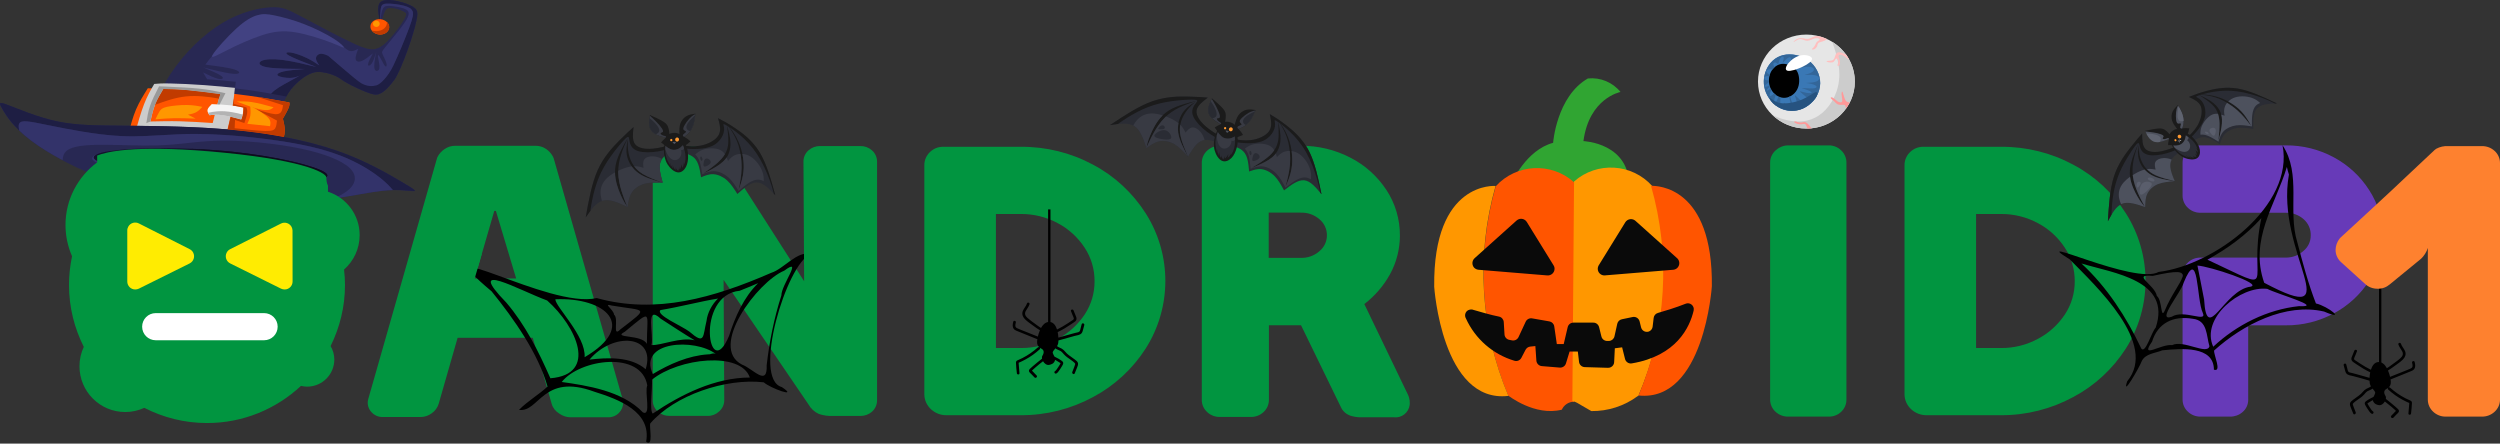 <svg id="Слой_1" xmlns="http://www.w3.org/2000/svg" xmlns:xlink="http://www.w3.org/1999/xlink" width="370.24" height="65.7" viewBox="0 0 370.24 65.7" style="enable-background:new 0 0 370.24 65.7"
	><rect x="0" y="0" width="370.24" height="65.7" fill="#333333" stroke="none"/><style>.st0{fill-rule:evenodd;clip-rule:evenodd;fill:#282853}.st1{fill-rule:evenodd;clip-rule:evenodd;fill:#f50}.st2{fill-rule:evenodd;clip-rule:evenodd;fill:#ccc}.st3{fill-rule:evenodd;clip-rule:evenodd;fill:#13132c}.st4{fill-rule:evenodd;clip-rule:evenodd;fill:#f5f5f5}.st5{fill-rule:evenodd;clip-rule:evenodd;fill:#1e1e43}.st6{fill-rule:evenodd;clip-rule:evenodd;fill:#33336a}.st7{fill-rule:evenodd;clip-rule:evenodd;fill:#424282}.st8{fill-rule:evenodd;clip-rule:evenodd;fill:#c13b00}.st9{fill-rule:evenodd;clip-rule:evenodd;fill:#b3b3b3}.st10{fill-rule:evenodd;clip-rule:evenodd;fill:#999}.st11{fill-rule:evenodd;clip-rule:evenodd;fill:#0d0d1d}.st12{fill-rule:evenodd;clip-rule:evenodd;fill:#ff9700}.st13{fill:#019540}.st14{fill:#673ab8}.st15{fill:#fe812f}.st16{fill:#30a532}.st17{fill:#f50}.st18{fill:#ff9700}.st19{fill:#0a0a0a}.st20{fill:#fff}.st21{fill:#ffec01}.st22{fill-rule:evenodd;clip-rule:evenodd;fill:#e6e6e6}.st23{fill-rule:evenodd;clip-rule:evenodd;fill:#3a78b5}.st24{fill-rule:evenodd;clip-rule:evenodd}.st25{fill-rule:evenodd;clip-rule:evenodd;fill:#ffbfbf}.st26{fill-rule:evenodd;clip-rule:evenodd;fill:#f99}.st27{fill-rule:evenodd;clip-rule:evenodd;fill:#369}.st28{fill-rule:evenodd;clip-rule:evenodd;fill:#fff}.st29{fill-rule:evenodd;clip-rule:evenodd;fill:#265380}.st30{fill-rule:evenodd;clip-rule:evenodd;fill:#2a2c34}.st31{fill-rule:evenodd;clip-rule:evenodd;fill:#1b1b1b}.st32{fill-rule:evenodd;clip-rule:evenodd;fill:#383a43}.st33{fill-rule:evenodd;clip-rule:evenodd;fill:#ff9930}.st34{fill-rule:evenodd;clip-rule:evenodd;fill:#4d515d}.st35{fill-rule:evenodd;clip-rule:evenodd;fill:#282a31}.st36{fill-rule:evenodd;clip-rule:evenodd;fill:#5a5e6c}.st37{fill-rule:evenodd;clip-rule:evenodd;fill:#5f636f}</style><path d="M352.32 38.72h.35v17.3H352.32z"/><path class="st0" d="M21.53 19.52c.3-1.8 1.61-5.37 3.7-8.54s4.95-5.93 7.72-7.59 5.43-2.21 7.13-2.31c1.7-.1 2.42.24 4.6 1.4s5.8 3.12 7.99 4.1c2.19.97 2.94.96 4.18.02.85-.64 3.51-3.95 3.3-4.58-.14-.41-2.39-1.19-2.92-.66C56.9 1.7 56.71 2.5 56.59 2.94s-.19.54-.3.2c-.11-.33-.27-1.09-.28-1.71C56 .81 56.13.32 56.67.12 57.2-.09 58.15.0 59.02.2c.88.2 1.68.51 2.17.82.49.32.65.64.62 1.13-.09 1.84-2.4 8.34-3.42 9.69-1.17 1.55-2.05 2.35-3.06 2.14-1.01-.2-3.76-1.46-4.8-2.23-1.04-.76-2.64-1.15-3.58-1.09-.94.06-2.09.77-3.06 1.71-.98.93-1.78 2.09-2.19 3.9-.41 1.82-.44 4.3-1.69 5.08s-3.74-.15-6.34-.73-5.3-.82-7.16-.64-2.87.78-3.73 1.07C21.93 21.34 21.23 21.32 21.53 19.52z"/><path class="st1" d="M42.86 15.18c-1.92-.35-3.84-.71-6.12-1.02s-4.92-.59-7.45-.76c-2.54-.18-4.97-.25-7.4-.33-.63 1.01-1.26 2.01-1.74 3.13s-.8 2.36-1.13 3.59c2.33-.05 4.67-.1 7.21-.09s5.3.09 7.93.33 5.13.65 7.63 1.06c.18-.55.36-1.1.38-1.69s-.13-1.21-.28-1.83c.34-.59.68-1.19.84-1.59C42.89 15.59 42.88 15.38 42.86 15.18z"/><path class="st2" d="M30.33 12.61c-1.72-.12-3.79-.23-5.09-.25-1.31-.03-1.85.02-2.4.07-.51.88-1.02 1.76-1.5 2.99-.48 1.24-.93 2.83-1.38 4.43 3.69.15 7.38.3 9.63.34s3.07-.04 3.88-.12c.33-1.36.67-2.72.89-3.9s.33-2.17.43-3.16C33.43 12.88 32.05 12.74 30.33 12.61z"/><path class="st1" d="M24.19 13.18c-.45.75-.89 1.49-1.21 2.29-.32.8-.51 1.66-.71 2.52 1.42-.03 2.85-.07 4.38-.03 1.54.04 3.19.15 4.85.26.23-.95.46-1.9.65-2.61.19-.71.34-1.19.48-1.67-1.73-.23-3.46-.46-4.87-.59C26.36 13.22 25.28 13.2 24.19 13.18z"/><path class="st0" d="M59.33 26.86c-1.9-1.13-5.2-3.06-9.46-4.54-4.26-1.48-9.48-2.51-15.1-3.05-5.62-.54-11.65-.61-16.12-.64-4.47-.04-7.38-.04-10.27-.66-2.88-.62-5.74-1.84-7.17-2.39-1.43-.54-1.43-.41-.9.54.53.94 1.6 2.7 4.32 4.74 2.71 2.04 7.07 4.36 11.68 5.97 4.61 1.61 9.48 2.52 14.72 2.96s10.87.42 15.34-.01c4.48-.43 7.8-1.26 10.26-1.52 2.46-.26 4.04.06 4.57.06C61.75 28.3 61.24 27.99 59.33 26.86z"/><path class="st3" d="M39.97 26.89c6.56.17 9.58-.37 8.17-1.35-1.41-.98-7.26-2.41-13.95-3.1-6.7-.68-14.24-.63-17.88-.08-3.64.54-3.37 1.57 1.82 2.52C23.31 25.83 33.41 26.72 39.97 26.89z"/><path class="st4" d="M31.36 15.42c.97.04 1.95.08 2.72.17.78.09 1.36.21 1.95.34.0.3.0.61-.06.9-.05.3-.16.58-.26.87-1.01-.27-2.02-.55-2.8-.65-.78-.11-1.34-.05-1.89.01-.17-.26-.34-.53-.29-.8C30.8 15.98 31.08 15.7 31.36 15.42z"/><path class="st5" d="M41.82 8.88c1.45.18 3.23.61 5.01 1.04-1.7-.65-3.4-1.31-4.07-1.7-.67-.39-.31-.53.33-.43.64.1 1.56.43 2.31.79.75.35 1.32.73 1.88 1.11-.25-.36-.49-.72-.5-1.02.0-.32.23-.57.52-.67.29-.1.65-.04 1.28.25.1.04 4.29 3.62 5.06 4.05 2.15 1.21 3.9-1.17 4.56-2.51.77-1.59 1.83-4.16 2.4-5.7s.65-2.05.49-2.43c-.15-.38-.54-.63-1.3-.82-.76-.2-1.91-.34-2.55-.3-.64.04-.79.25-.87.84-.06.42-.08 1.03-.1 1.7-.11-.36-.24-1.06-.26-1.64C56 .81 56.13.32 56.67.12 57.2-.09 58.15.0 59.02.2c.88.2 1.68.51 2.17.82.49.32.65.64.62 1.13-.09 1.84-2.4 8.34-3.42 9.69-1.17 1.55-2.05 2.35-3.06 2.14-1.01-.2-3.76-1.46-4.8-2.23-1.04-.76-2.64-1.15-3.58-1.09-.94.06-2.09.77-3.06 1.71-.57.54-1.08 1.16-1.48 1.93-.75-.14-1.5-.28-2.28-.42.3-.35.68-.63 1.12-.91.5-.32 1.07-.62 1.61-.92s1.05-.58 1.56-.86c-.42.17-.84.35-1.49.36-.65.01-1.52-.14-1.78-.34s.09-.45.87-.63c.78-.17 1.98-.27 3.19-.36-2.27-.01-4.55-.03-5.73-.26-1.19-.23-1.28-.67-.77-.93C39.24 8.77 40.37 8.7 41.82 8.88z"/><path class="st6" d="M42.64 3.1c1.81.53 4.55 1.65 6.14 2.46 1.58.81 2.01 1.31 2.38 1.61.36.31.66.42.96.4s.62-.18.93-.34c-.22.59-.44 1.18-.38 1.53.06.35.41.46.88.28s1.06-.65 1.66-1.12c-.35.65-.69 1.31-.71 1.61s.29.24.54-.11c.26-.35.46-1.01.66-1.66-.18.96-.35 1.92-.24 2.39.11.46.51.43.66.15.15-.28.06-.81-.03-1.26C56 8.57 55.93 8.2 56 8.16c.06-.04.25.26.46.65.21.39.44.88.61 1.01.16.13.26-.09.15-.49-.11-.4-.43-.97-.57-1.31-.14-.33-.1-.43.55-1.21.64-.79 1.89-2.26 2.6-3.27.7-1.01.86-1.55.62-1.89-.23-.34-.85-.49-1.46-.61s-1.23-.2-1.63-.16-.59.21-.73.67c-.12.39-.21.99-.29 1.63.0-.01.0-.01-.01-.02-.01-.02-.02-.05-.02-.08.02-.67.04-1.28.1-1.7.08-.59.22-.8.87-.84.64-.04 1.79.11 2.55.3.76.2 1.15.44 1.3.82.15.38.07.89-.49 2.43-.57 1.54-1.63 4.1-2.4 5.7-.77 1.59-1.88 2.71-2.48 2.86-.61.15-1.33.18-2.24-.33-.77-.43-4.8-4.02-4.9-4.07-.65-.29-1-.35-1.29-.25-.29.1-.52.35-.51.66.01.31.25.67.5 1.02-.57-.38-1.14-.75-1.88-1.11-.75-.35-1.67-.69-2.31-.79-.64-.1-1 .03-.33.43.67.39 2.37 1.05 4.07 1.7-1.78-.43-3.55-.86-5.01-1.04-1.45-.18-2.58-.11-3.1.15-.52.26-.42.7.77.93 1.19.23 3.46.24 5.73.26-1.2.09-2.41.19-3.19.36S40.91 11 41.17 11.2c.26.2 1.13.35 1.78.34.65-.01 1.07-.19 1.49-.36-.51.28-1.02.57-1.56.86-.54.3-1.11.6-1.61.92-.44.28-.82.57-1.12.91-1.04-.19-2.13-.36-3.31-.53-.65-.09-1.33-.18-2.03-.26.04-.33.07-.65.11-.97-1.32-.13-2.63-.27-4.25-.38l-.59-1c.85.42 1.71.84 2.28.95.58.11.87-.08.45-.41s-1.57-.81-2.71-1.28c1.83.45 3.66.91 4.59.95.94.04.98-.33.12-.62-.86-.3-2.63-.52-4.4-.75.86-1.13 1.71-2.26 3.16-3.4 1.44-1.15 3.47-2.31 4.93-2.92C39.94 2.63 40.83 2.57 42.64 3.1z"/><path class="st7" d="M31.49 8.12c.39-.69 2.15-2.66 3.51-3.9s2.32-1.74 3.11-1.97 1.41-.2 2.54.03c1.12.23 2.74.65 4.39 1.29 1.65.64 3.33 1.49 4.4 2.17 1.06.68 1.5 1.18 1.49 1.29-.02.11-.49-.18-1.84-.7s-3.58-1.26-5.37-1.55c-1.8-.29-3.17-.13-4.87.42-1.71.55-3.75 1.48-5.25 2.25C32.07 8.21 31.1 8.81 31.49 8.12z"/><path class="st5" d="M57.5 27.4c-1.36-1.37-3.53-2.83-6.09-3.95s-5.51-1.89-9.48-2.51c-.03.0-.06-.01-.09-.01-.37-.06-.75-.12-1.14-.17-1.92-.27-4.02-.51-6.1-.68-.37-.03-.73-.06-1.1-.08-1.6-.11-3.17-.17-4.62-.17-1.75.0-3.34.09-4.88.18-.86.05-1.7.1-2.55.13-1.18.05-2.36.06-3.6.0-3.73-.18-7.98-1.05-10.72-1.61-2.75-.56-3.98-.83-4.29-.24-.12.23-.1.59.01 1.03-1.43-1.37-2.12-2.52-2.52-3.22-.53-.94-.53-1.08.9-.54s4.28 1.77 7.17 2.39c2.88.62 5.8.63 10.27.66.22.0.44.0.67.01.32.0.65.01.98.01.47.0.95.01 1.44.02 3.64.05 7.87.16 11.95.51.36.03.72.06 1.07.1 2.14.21 4.22.48 6.21.83.35.06.7.12 1.05.19 2.85.54 5.49 1.22 7.85 2.03 4.26 1.48 7.55 3.42 9.46 4.54 1.9 1.12 2.42 1.44 1.89 1.44-.41.0-1.46-.19-3.05-.15C57.97 27.9 57.75 27.65 57.5 27.4z"/><path class="st6" d="M50.57 28.83c1.89-1.03 2.45-2.36 1.58-3.54-.88-1.18-3.19-2.2-6.12-2.94-1.79-.45-3.81-.8-5.75-1.04-1.24-.16-2.45-.27-3.54-.35-1.02-.07-1.95-.11-2.82-.13-1.52-.02-2.84.04-4.14.15-2.05.18-4.05.49-6.55.56-2.51.07-5.52-.1-8.01-.1-2.5.0-4.48.17-5.35.89-.42.35-.58.84-.6 1.39-1.79-.95-3.37-1.94-4.61-2.87-.7-.53-1.3-1.04-1.8-1.52-.11-.44-.13-.8-.01-1.03.31-.59 1.55-.32 4.29.24 2.75.56 7 1.42 10.72 1.61 1.24.06 2.43.05 3.6.0.85-.03 1.69-.08 2.55-.13 1.54-.09 3.12-.18 4.88-.18 1.46.0 3.03.06 4.62.17l1.1.08c2.08.17 4.18.4 6.1.68l1.14.17.09.01c3.97.63 6.92 1.4 9.48 2.51 2.56 1.12 4.73 2.58 6.09 3.95.25.25.47.5.67.74-.46.01-.97.04-1.52.1-1.9.2-4.33.75-7.41 1.18C49.73 29.24 50.18 29.04 50.57 28.83z"
	/><path class="st8" d="M41.71 16.44c.13-.27.16-.56.2-.86l-3.8-1.23c.67.1 1.32.21 1.95.32.78.13 1.53.27 2.28.41.18.03.35.06.53.1.02.21.03.41-.13.81s-.5.99-.84 1.59c.15.62.29 1.24.28 1.83-.01.3-.06.59-.13.88v0c-.34-.06-.69-.13-1.04-.19-1.99-.35-4.07-.62-6.21-.83-.36-.03-.71-.07-1.07-.1v0c.16-.64.31-1.27.44-1.88.5.12 1.04.27 1.58.41.1-.29.21-.58.26-.87.05-.3.05-.6.06-.9-.49-.11-.97-.21-1.57-.3.06-.37.11-.73.16-1.07v.85l1.85.5c.07.23.14.45.09.84s-.23.93-.41 1.48l-1.38-.46-.06 1.22c1.77.19 3.53.39 4.55.41s1.31-.14 1.47-.42c.16-.29.21-.7.25-1.12l-3.1-1.67c1.09.33 2.17.67 2.82.72C41.37 16.94 41.58 16.7 41.71 16.44z"/><path class="st8" d="M32.44 14.6c-1.64-.28-3.27-.49-4.9-.32-1.52.16-3.04.66-4.56 1.24-.01.0-.02.01-.03.01.01-.02.02-.04.03-.07.32-.8.77-1.55 1.21-2.29.03.0.05.0.08.0 1.06.02 2.12.05 3.5.17 1.41.13 3.14.36 4.87.59C32.58 14.16 32.51 14.37 32.44 14.6z"/><path class="st9" d="M31.03 17.06c-.08-.12-.15-.24-.21-.36.44-.1.89-.17 1.33-.21.76-.06 1.52-.01 2.33.14.5.09 1.02.21 1.47.34-.06.25-.14.49-.23.74-1.01-.27-2.02-.55-2.8-.65C32.14 16.94 31.58 17 31.03 17.06z"/><path class="st10" d="M27.77 13.35c-1.37-.13-2.44-.15-3.5-.17-.03.0-.05.0-.08.0-.45.75-.89 1.49-1.21 2.29-.01.02-.02.04-.03.07-.03.08-.06.16-.09.24-.25.71-.42 1.46-.59 2.21.02.0.03.0.05.0-.15.05-.28.1-.41.15-.08.03-.16.07-.24.1.13-.84.25-1.69.57-2.6.28-.81.71-1.67 1.15-2.53.06-.11.11-.22.17-.33.31.01.62.03.93.04 1.85.08 3.64.16 5.04.31 1.42.15 2.44.36 3.41.57.15.03.3.07.45.1l-.86 1.67c-.11-.01-.23-.01-.34-.02.09-.32.17-.6.24-.85.07-.23.13-.45.2-.66C30.91 13.71 29.18 13.48 27.77 13.35z"/><path class="st11" d="M41.33 25.83c-.49-1.09-4.2-2.67-9.98-3.45-1.02-.14-2.1-.25-3.24-.35 2.02.08 4.09.22 6.08.42 6.7.68 12.54 2.11 13.95 3.1 1.36.95-1.4 1.48-7.48 1.37C41.21 26.61 41.52 26.26 41.33 25.83z"/><path class="st12" d="M24.74 15.82c.72-.16 1.95-.28 2.91-.27.96.01 1.64.14 2.32.28-.29.31-.58.61-.94.8s-.77.27-1.19.35c.38.2.75.39 1.13.59-1.06-.04-2.13-.08-3.12-.07-.99.02-1.91.09-2.83.17.2-.42.4-.85.6-1.17C23.82 16.19 24.02 15.98 24.74 15.82z"/><path class="st12" d="M37.06 15.66c.04.51.08 1.02.01 1.47-.07.44-.26.82-.44 1.2 1.12.12 2.24.24 3.36.36.08-.4.17-.8-.32-1.3C39.19 16.89 38.13 16.27 37.06 15.66z"/><path class="st12" d="M37.32 15.12c.91.14 2.05.45 3.19.77-.22.19-.44.37-.87.41-.44.04-1.09-.07-1.89-.3-.8-.23-1.74-.6-2.69-.96C35.74 15.01 36.41 14.98 37.32 15.12z"/><path class="st6" d="M18.12 24.88c5.19.95 15.29 1.84 21.85 2.01.23.01.46.01.68.02 3.4.07 5.76-.07 6.95-.37-.08.11-.23.22-.45.31-.86.37-2.89.6-5.98.61s-7.24-.21-11.49-.62c-4.25-.41-8.58-1.02-11.45-1.6-2.86-.59-4.25-1.16-4.53-1.62-.28-.46.54-.82 1.38-1.02.04-.01.08-.02.12-.03C12.8 23.14 13.54 24.04 18.12 24.88z"/><ellipse transform="matrix(0.106 -0.994 0.994 0.106 46.341 59.479)" class="st1" cx="56.26" cy="3.96" rx="1.14" ry="1.39"/><path class="st8" d="M55.49 4.6c.92.1 1.73-.4 1.81-1.12.01-.08.01-.17.0-.25.25.24.39.55.35.88-.07.63-.74 1.07-1.51.99-.46-.05-.85-.27-1.07-.58C55.2 4.56 55.34 4.59 55.49 4.6z"/><path class="st12" d="M55.68 3.99c-.28-.03-.48-.26-.45-.52s.27-.44.55-.42c.28.03.48.26.45.52S55.96 4.02 55.68 3.99z"/><path class="st13" d="M48.57 28.39V27.5c-.2-.38-.23-.84-.24-1.23-.03-.74-3.9-2.75-17.53-3.87-10.96-.9-15.03.07-16.41.64v1.01c-2.84 2.1-4.69 5.47-4.69 9.27.0 1.65.35 3.21.97 4.63-.29 1.38-.45 2.8-.45 4.26.0 3.3.8 6.4 2.19 9.16-.41.87-.64 1.84-.64 2.87.0 3.74 3.03 6.78 6.78 6.78 1.01.0 1.96-.23 2.82-.62 2.79 1.43 5.94 2.25 9.29 2.25 5.38.0 10.26-2.1 13.91-5.5.3.07.6.11.92.11 2.22.0 4.02-1.8 4.02-4.02.0-.73-.21-1.4-.55-1.99 1.35-2.73 2.13-5.79 2.13-9.04.0-.77-.05-1.53-.14-2.29 1.41-1.24 2.31-3.06 2.31-5.09C53.27 31.83 51.3 29.27 48.57 28.39z"/><path class="st13" d="M82 23.45l-.1-.24c-.24-.45-.58-.84-1-1.13-.46-.32-1-.49-1.55-.49H67.38c-.56.0-1.1.18-1.56.5-.46.31-.83.74-1.07 1.24L54.53 59.12c-.19.68.0 1.4.48 1.91.42.47 1.02.74 1.65.73h5.62c.61.0 1.21-.21 1.69-.58.48-.34.83-.83 1-1.39l2.8-9.76v0H78.9l2.8 9.77c.17.6.57 1.11 1.1 1.43.48.35 1.05.55 1.64.57h5.62c.6.01 1.18-.22 1.6-.65.4-.4.63-.94.63-1.5l-.1-.59L82 23.45zM76.44 41.24H70.3l2.9-10h.24l3 10z"/><path class="st13" d="M127.44 21.63h-6c-.61-.01-1.2.21-1.66.6-.51.42-.8 1.05-.79 1.71l.1 17.71-12.13-18.94-.06-.08c-.44-.62-1.16-.99-1.92-1h-5.85c-.61-.01-1.2.21-1.66.6-.51.42-.81 1.04-.8 1.7v35.36c-.01.66.29 1.28.8 1.7.46.39 1.05.61 1.66.6h5.73c.61.0 1.2-.24 1.64-.66.48-.41.76-1.02.76-1.65l-.1-17.84 12.56 18.43c.35.63.89 1.13 1.54 1.43.68.23 1.39.33 2.11.3h4.07c.61.0 1.2-.21 1.66-.6.5-.42.79-1.04.79-1.7V23.94c0-.66-.29-1.28-.79-1.7C128.63 21.84 128.05 21.62 127.44 21.63z"/><path class="st13" d="M161.88 24.39c-3.29-1.77-6.97-2.68-10.71-2.65h-11.46c-.75-.02-1.47.27-2 .79-.53.51-.83 1.21-.82 1.94v33.92c0 .85.37 1.66 1 2.23.62.57 1.43.88 2.27.87h11c3.74.02 7.43-.91 10.72-2.69 3.18-1.69 5.86-4.17 7.8-7.2 3.87-6.1 3.87-13.9.0-20C167.74 28.56 165.06 26.07 161.88 24.39zM156.65 50.18c-1.68.91-3.57 1.38-5.48 1.36h-3.68V31.69h3.68c1.91-.01 3.8.45 5.48 1.36 1.63.86 3 2.12 4 3.66.96 1.47 1.46 3.18 1.45 4.93.02 1.74-.49 3.45-1.44 4.9C159.65 48.07 158.27 49.33 156.65 50.18z"/><path class="st13" d="M202.05 45.03c1.54-1.18 2.83-2.67 3.78-4.37.98-1.77 1.49-3.76 1.49-5.78.01-2.4-.68-4.75-2-6.75-1.34-2.03-3.18-3.69-5.35-4.79-2.26-1.17-4.77-1.77-7.31-1.75h-12c-.69-.01-1.36.24-1.87.71-.51.46-.81 1.11-.81 1.8v35.14c0 .69.3 1.34.81 1.8.51.47 1.18.72 1.87.71h4.58c.69.01 1.36-.24 1.87-.71.51-.46.81-1.11.81-1.8V48.17h4.76l5.87 12.06c.27.63.79 1.11 1.44 1.33.47.15.96.23 1.45.24h5c1.15.13 2.19-.69 2.33-1.85.01-.1.02-.2.01-.3.0-.48-.12-.95-.35-1.37L202.05 45.03zM196.51 34.88c0 .9-.41 1.74-1.1 2.31-.75.67-1.74 1.03-2.75 1h-4.77v-6.7h4.76c1.02-.03 2.01.32 2.78 1C196.13 33.08 196.53 33.96 196.51 34.88z"/><path class="st13" d="M270.83 21.53h-6c-.67.0-1.31.25-1.81.69-.56.47-.88 1.15-.87 1.88v35.09c0 .69.3 1.34.81 1.8.51.47 1.18.72 1.87.71h6c.7.01 1.37-.25 1.87-.74.48-.46.75-1.1.75-1.77V24.1c.01-.71-.29-1.38-.81-1.86C272.15 21.78 271.5 21.52 270.83 21.53z"/><path class="st13" d="M307.04 24.39c-3.29-1.77-6.97-2.68-10.71-2.65h-11.46c-.75-.02-1.47.27-2 .79-.53.51-.83 1.21-.82 1.94v33.92c0 .85.37 1.66 1 2.23.62.57 1.43.88 2.27.87h11c3.74.02 7.43-.91 10.72-2.69 3.18-1.69 5.86-4.17 7.8-7.2 3.87-6.1 3.87-13.9.0-20C312.9 28.56 310.22 26.07 307.04 24.39zM301.81 50.18c-1.68.91-3.57 1.38-5.48 1.36h-3.68V31.69h3.68c1.91-.01 3.8.45 5.48 1.36 1.63.86 3 2.12 4 3.66.96 1.47 1.46 3.18 1.45 4.93.02 1.74-.49 3.45-1.44 4.9C304.81 48.07 303.43 49.33 301.81 50.18z"/><path class="st14" d="M345.65 23.31c-2.19-1.19-4.64-1.8-7.13-1.78h-12.67c-.67.0-1.32.25-1.81.71-.52.48-.82 1.15-.81 1.86v4.86c0 .7.29 1.37.81 1.84.49.46 1.14.71 1.81.71h12.67c.99-.03 1.96.33 2.69 1 .66.6 1.03 1.46 1 2.35.01.89-.38 1.73-1.07 2.29-.73.67-1.68 1.02-2.67 1h-12.62c-.67.0-1.32.25-1.81.71-.52.48-.82 1.15-.81 1.86v18.47c0 .69.3 1.34.81 1.8.49.46 1.14.71 1.81.71h4.41c.67.01 1.33-.22 1.84-.66.55-.46.86-1.14.85-1.86v-11h5.57c2.49.02 4.94-.59 7.13-1.78 2.12-1.14 3.92-2.79 5.22-4.82 1.3-1.99 2-4.32 2-6.7.0-2.39-.7-4.72-2-6.72C349.57 26.12 347.77 24.45 345.65 23.31z"/><path class="st15" d="M369.44 22.35c-.51-.47-1.18-.72-1.87-.71h-5c-.61-.04-1.23.1-1.77.39l-.25.19-4.26 4c-1.12 1.07-2.74 2.58-4.94 4.61l-4.73 4.36-.16.18c-.36.47-.56 1.05-.57 1.65.0.7.31 1.37.84 1.83l3.55 3.22c.5.46 1.16.7 1.84.69.66.02 1.29-.21 1.79-.64l4.64-3.8c.46-.44.81-.99 1-1.6v22.47c0 .69.3 1.34.81 1.8.49.46 1.14.71 1.81.71h5.39c.69.01 1.36-.24 1.87-.71.51-.46.81-1.11.81-1.8v-35C370.25 23.49 369.96 22.81 369.44 22.35z"/><path class="st16" d="M223.93 26.99c0 0 2.07-4.76 6.08-5.84.0.0.51-6.87 5.15-9.53 1.85-.19 3.66.56 4.83 2 0 0-4.64.88-5.49 7.28.0.0 6.96.25 6.77 6.87l-6.87 3.57L223.93 26.99z"/><path class="st17" d="M233.11 59.49v-32.5c-3.38-3.02-8.56-2.75-11.6.6-2.92 10.24-2.28 21.16 1.84 30.98.0.0 3.95 3.12 7.95 2.1C231.62 59.96 232.32 59.5 233.11 59.49z"/><path class="st18" d="M221.49 27.54c0 0-9.27-.8-9.09 14.93.0.0 1.15 17.32 10.99 16.16C219.22 48.78 218.56 37.81 221.49 27.54z"
	/><path class="st18" d="M233.53 59.64l2.14 1.24c2.47.03 4.88-.75 6.87-2.22h.08c4.25-9.81 5.02-20.78 2.17-31.09h-.08c-3.02-3.38-8.21-3.69-11.6-.69l-.25 32.54C233.1 59.44 233.33 59.52 233.53 59.64z"/><path class="st17" d="M244.51 27.52v0c2.94 10.26 2.28 21.21-1.85 31.05v0c9.72 1.03 10.86-16.18 10.86-16.18C253.68 27.62 245.45 27.5 244.51 27.52z"/><path class="st19" d="M218.96 39.95l10.2.84c.54.04 1.02-.37 1.06-.91.02-.2-.03-.41-.14-.58l-3.97-6.43c-.29-.46-.9-.61-1.36-.32-.05.03-.09.06-.14.1l-6.23 5.59c-.4.37-.43.99-.07 1.4C218.49 39.82 218.72 39.93 218.96 39.95z"/><path class="st19" d="M247.81 39.95l-10.2.84c-.55.0-.99-.44-.99-.99.0-.16.04-.31.11-.45l3.97-6.43c.29-.46.9-.61 1.36-.32.05.03.09.06.14.1l6.23 5.59c.37.4.36 1.02-.04 1.4C248.23 39.84 248.03 39.93 247.81 39.95z"/><path class="st19" d="M218.23 45.9c1.13.33 2.61.76 3.78.99.38.08.66.41.69.8l.11 1.83c.02.4.32.74.71.81l.41.08c.4.08.79-.13.96-.49l1.06-2.28c.17-.36.56-.56.95-.49l2.57.45c.37.07.66.37.71.74l.38 2.62h1.02l.59-2.51c.09-.39.44-.67.84-.67h2.94c.41-.01.77.27.87.67l.34 1.37c.1.43.5.71.93.67h.23c.38-.03.7-.31.78-.69l.41-1.85c.08-.34.34-.6.69-.67l1.59-.33c.46-.1.91.19 1.03.65l.22.89c.12.47.6.75 1.07.63.04-.01.08-.03.12-.04v0c.29-.13.49-.4.52-.71l.15-1.28c.04-.35.28-.64.62-.74.92-.26 2.75-.82 4.12-1.37.45-.18.96.04 1.14.49.07.17.08.36.04.54-.58 2.46-2.53 6.69-9.17 7.81-.45.07-.88-.22-.99-.66l-.43-1.72-1.08.14-.1 2.05c-.02.48-.43.86-.92.84-.02.0-.03.0-.05.0l-3.38-.1c-.44-.01-.8-.34-.85-.77l-.18-1.54h-1.22l-.54 1.76c-.12.39-.5.65-.91.62l-2.66-.22c-.43-.03-.78-.38-.81-.81l-.15-2.16-.76.08c-.29.03-.55.21-.69.47l-.62 1.19c-.19.37-.62.56-1.02.44-3.2-.95-5.82-3.24-7.2-6.28-.24-.42-.1-.96.32-1.2C217.7 45.81 217.98 45.79 218.23 45.9z"/><path class="st20" d="M23.06 46.37h16.05c1.11.0 2.01.9 2.01 2.01v0c0 1.11-.9 2.01-2.01 2.01H23.06c-1.11.0-2.01-.9-2.01-2.01v0C21.05 47.27 21.95 46.37 23.06 46.37z"/><path class="st21" d="M43.33 41.68c.01.65-.52 1.19-1.17 1.19-.19.0-.37-.04-.54-.12l-7.53-3.74c-.58-.29-.82-1-.53-1.58.11-.23.3-.42.53-.53l7.51-3.79c.58-.3 1.29-.07 1.59.51.08.17.13.35.13.53L43.33 41.68z"/><path class="st21" d="M18.85 41.68c-.01.65.52 1.19 1.17 1.19.19.0.37-.04.54-.12l7.53-3.74c.58-.29.82-1 .53-1.58-.11-.23-.3-.42-.53-.53l-7.48-3.79c-.57-.32-1.29-.12-1.61.45-.1.18-.16.39-.15.6C18.85 34.16 18.85 41.68 18.85 41.68z"/><g><ellipse class="st22" cx="267.52" cy="12.08" rx="7.17" ry="6.96"/><path class="st23" d="M264.08 8.16c-1.18.28-2.04 1.13-2.5 2.18-.46 1.04-.51 2.28-.04 3.4s1.47 2.14 2.66 2.51c1.19.37 2.59.1 3.63-.66 1.04-.75 1.72-1.99 1.74-3.26.01-1.27-.65-2.58-1.73-3.37C266.75 8.16 265.26 7.88 264.08 8.16z"/><path class="st24" d="M263.63 9.51c-.6.15-1.18.65-1.46 1.36-.28.7-.28 1.62.11 2.34.38.73 1.13 1.27 1.91 1.28.77.02 1.56-.49 1.95-1.21s.37-1.64.19-2.26-.52-.95-.99-1.21C264.84 9.54 264.22 9.35 263.63 9.51z"/><path class="st2" d="M271.35 6.2c.61 1.71 1.06 3.38 1.05 4.91-.02 2.39-1.15 4.44-2.53 5.61s-3 1.45-4.68 1.18c-.89-.14-1.8-.43-2.66-.83 1.29 1.22 3.05 1.97 5 1.97 3.96.0 7.17-3.11 7.17-6.96C274.69 9.6 273.36 7.43 271.35 6.2z"/><path class="st25" d="M270.62 5.8c-.42-.2-.86-.35-1.33-.47-.13.0-.25.0-.36.02-.34.05-.58.21-.81.31-.23.09-.43.12-.68.09-.24-.03-.52-.13-.81-.11-.28.02-.57.15-.75.29-.19.13-.28.27-.26.29s.15-.07.32-.18c.17-.1.39-.22.57-.25s.34.02.52.09.39.15.61.15c.22.0.46-.08.66-.16.19-.08.34-.17.52-.2.18-.03.4-.01.53.04s.17.13.1.21-.25.15-.37.28c-.12.12-.19.3-.26.45-.07.15-.14.27-.25.38s-.25.2-.23.26c.01.06.18.08.35.0s.34-.26.42-.44c.08-.18.06-.35.16-.46.11-.11.33-.16.56-.23.22-.07.44-.15.66-.28C270.53 5.85 270.58 5.83 270.62 5.8z"/><path class="st25" d="M273.03 7.91c-.39-.17-.75-.23-.97-.09-.21.14-.28.48-.36.71-.08.23-.19.34-.32.4C271.25 8.99 271.09 9 270.92 9c-.17.01-.35.01-.4.05s.03.11.21.16.46.07.64.03c.18-.04.27-.16.34-.28s.12-.25.21-.28.21.06.27.18c.06.13.07.3.03.46s-.12.29-.1.37c.03.08.16.1.25.01s.13-.28.13-.46c0-.19-.05-.37-.11-.53-.06-.17-.13-.31-.11-.42.02-.11.13-.18.3-.17.17.01.39.11.6.24.2.14.38.32.58.43.04.02.07.04.11.06-.14-.27-.31-.52-.48-.77C273.27 8.02 273.15 7.96 273.03 7.91z"/><path class="st26" d="M273.69 15.13c-.25-.07-.37-.22-.47-.45-.1-.24-.18-.56-.25-.79-.06-.23-.11-.35-.16-.33-.05.02-.09.17-.09.38.01.21.07.48.1.71.03.23.03.41-.08.48s-.34.03-.54-.08c-.19-.11-.35-.28-.52-.42-.17-.13-.36-.22-.47-.22-.11.0-.12.08-.04.19.08.1.27.22.44.38s.31.35.5.45c.19.1.43.11.62.1.2-.01.35-.03.46.03.09.05.14.16.2.5.2-.28.38-.58.54-.89C273.86 15.16 273.77 15.15 273.69 15.13z"/><path class="st26" d="M268.3 19c-.14-.15-.28-.33-.4-.48-.2-.24-.39-.39-.57-.43s-.37.04-.57.06c-.2.02-.42-.03-.58-.08-.16-.05-.27-.11-.36-.1-.08.01-.14.09-.06.17.08.08.3.17.5.22s.39.06.56.04c.17-.02.33-.07.43-.05.11.02.17.11.23.23.06.12.13.26.17.39.01.02.01.03.02.05C267.87 19.03 268.09 19.02 268.3 19z"/><path class="st27" d="M266.9 9.02c-.01.18-.25.46-.54.71-.2.17-.42.33-.54.42.03.02.05.05.07.08.16-.04.41-.11.72-.18.5-.11 1.12-.21 1.52-.14s.57.3.48.51-.44.39-.79.5c-.35.12-.69.18-.5.18.18.0.9-.05 1.36.02.47.07.69.26.73.45s-.11.38-.45.51c-.34.12-.88.18-1.47.2-.05.0-.09.0-.14.0.01.0.02.0.02.0.58.06 1.17.19 1.45.35.29.16.28.36-.08.43-.36.07-1.06.02-1.48-.01-.42-.03-.56-.05-.28.05s.98.32 1.22.48c.24.15.02.23-.33.21-.36-.03-.85-.16-1.11-.23-.26-.07-.3-.07-.03.16s.86.69 1.04.99c.18.3-.04.45-.31.44-.27.0-.61-.15-.93-.41s-.64-.63-.7-.62c-.06.02.13.42.22.81.1.39.1.76-.02.89-.11.12-.34.0-.55-.42-.14-.3-.27-.74-.38-1.14-.04.02-.09.04-.13.06.06.27.11.54.16.77.11.55.13.81.03.91-.11.1-.34.04-.49-.11-.15-.15-.23-.4-.27-.54-.05-.14-.07-.18-.14-.06-.08.12-.21.39-.34.42s-.26-.19-.27-.71c0-.17.01-.38.03-.58-.09-.03-.19-.06-.28-.11-.17.43-.35.79-.48.85-.14.07-.24-.16-.11-.59.04-.15.12-.33.19-.5-.09-.07-.18-.14-.26-.22-.25.23-.52.42-.62.36-.12-.06-.01-.48.22-.86-.03-.05-.05-.09-.08-.14-.02-.03-.03-.06-.04-.09-.09.07-.19.14-.26.19-.29.18-.38.1-.28-.05.07-.11.24-.26.43-.41-.02-.06-.04-.11-.05-.17-.11.04-.21.08-.3.11-.33.11-.45.06-.37-.09.07-.14.31-.36.58-.53-.01-.09-.01-.19-.01-.28-.07.0-.15.01-.21.0-.3-.01-.43-.11-.46-.24s.06-.28.23-.35c.14-.05.34-.04.51-.02.01-.07.03-.13.05-.19-.14-.09-.3-.19-.39-.29-.17-.19-.12-.37.08-.46.18-.08.47-.1.72-.05.09-.12.19-.23.3-.32-.03-.06-.06-.12-.09-.18-.1-.24-.1-.37-.03-.45.08-.08.23-.12.36-.05.13.07.24.25.31.16.08-.09.13-.46.25-.7.12-.25.32-.37.44-.36s.16.14.11.36c-.04.22-.17.52-.12.54.04.02.25-.26.47-.47s.44-.36.59-.34c.15.03.23.23.1.53-.08.19-.26.43-.37.6.06.02.11.04.17.06.11-.07.23-.16.37-.24.35-.23.74-.46 1.04-.54C266.71 8.78 266.92 8.85 266.9 9.02v0zM269.56 12.32c.01-1.27-.65-2.58-1.73-3.37-1.08-.79-2.57-1.07-3.75-.79-1.18.28-2.04 1.13-2.5 2.18-.46 1.04-.51 2.28-.04 3.4s1.47 2.14 2.66 2.51c1.19.37 2.59.1 3.63-.66C268.86 14.83 269.55 13.6 269.56 12.32z"/><path class="st28" d="M266.75 8.19c-.75.13-1.47.65-1.89 1.16s-.55 1.03-.12 1.13 1.42-.21 2.23-.6 1.45-.86 1.38-1.22C268.28 8.31 267.5 8.06 266.75 8.19z"/><path class="st29" d="M262.13 14.48c-.15-.05.02.42.44.83s1.07.75 1.74.93c.67.18 1.35.21 1.93.09.58-.11 1.06-.36 1.55-.73s.99-.85 1.22-1.27.19-.78-.16-.67-1 .67-1.99 1.09c-.99.41-2.3.67-3.2.51C262.76 15.11 262.28 14.53 262.13 14.48z"/></g><g><path class="st30" d="M190.48 18.53c1.03.8 2.41 1.98 3.33 3.75.93 1.77 1.41 4.12 1.9 6.48-.82-.98-1.63-1.97-2.56-2.06s-1.96.7-2.99 1.5c-.41-.76-.82-1.53-1.38-2.1s-1.27-.95-1.93-1.04c-.66-.09-1.26.13-1.86.34-.06-.67-.12-1.35-.28-1.92s-.43-1.04-1.03-1.41-1.54-.63-2.48-.9c.13-.28.27-.56.4-.84 1.19.27 2.38.54 3.55.41 1.17-.12 2.32-.64 2.8-1.35.48-.71.29-1.61.09-2.51C188.75 17.31 189.45 17.73 190.48 18.53z"/><path class="st31" d="M189.02 17.9c.36.21 1.19.82 2.03 1.62.84.8 1.69 1.81 2.37 3.02.69 1.21 1.22 2.62 1.58 3.84.23.77.38 1.47.51 2.14.07.08.14.16.2.25-.48-2.36-.97-4.71-1.9-6.48s-2.3-2.95-3.33-3.75-1.73-1.22-2.43-1.64c.19.9.39 1.8-.09 2.51-.48.71-1.63 1.23-2.8 1.35-.84.09-1.69-.02-2.54-.19-.08.03-.16.06-.24.08.02.11.03.22.04.33.79.11 1.57.21 2.31.23.91.02 1.77-.08 2.44-.4.67-.33 1.16-.88 1.41-1.38.26-.5.28-.94.23-1.25C188.78 17.86 188.67 17.68 189.02 17.9z"/><path class="st31" d="M190.36 27.66c.28-1.05.56-2.1.66-3.24s.01-2.36-.23-3.35c-.24-.99-.63-1.74-.92-2.27-.29-.52-.49-.81-.68-1.1.37.49.74.99 1.09 1.62.35.63.67 1.41.87 2.3s.28 1.9.2 2.77-.31 1.6-.5 2.12C190.65 27.05 190.51 27.35 190.36 27.66z"/><path class="st31" d="M189.29 18c.19.9.38 1.8.35 2.65-.04.85-.31 1.64-.83 2.24-.52.61-1.3 1.02-1.92 1.32s-1.08.48-1.54.66c.84-.51 1.68-1.02 2.3-1.52.63-.5 1.05-1.01 1.31-1.52s.37-1.03.4-1.68C189.38 19.52 189.34 18.76 189.29 18z"/><path class="st32" d="M193.36 26.28c.27.03.53.13.78.28.05-.42.04-.84-.06-1.27-.22-.93-.88-1.92-1.61-2.44-.39-.28-.81-.43-1.19-.48.1.69.13 1.4.07 2.04-.08.87-.31 1.6-.5 2.12-.19.52-.33.83-.48 1.14.28-1.05.56-2.1.66-3.24.06-.69.05-1.4-.02-2.08-.23-.01-.45.02-.64.07-.57.15-.92.5-1.26.85-.05-.18-.11-.35-.17-.53-.04.05-.08.11-.13.16-.52.61-1.3 1.02-1.92 1.32s-1.08.48-1.54.66c.84-.51 1.68-1.02 2.3-1.52.46-.37.8-.73 1.06-1.1-.16-.27-.36-.5-.67-.67-.66-.36-1.76-.42-2.57-.18-.46.14-.83.37-1.11.62.29.3.45.64.57 1.04.16.57.22 1.25.28 1.92.6-.21 1.2-.42 1.86-.34.66.09 1.37.47 1.93 1.04s.97 1.33 1.38 2.1C191.4 26.99 192.44 26.19 193.36 26.28z"/><path class="st30" d="M185.67 23.85c.22-.01.66-.21.81-.42.16-.21.04-.45-.14-.6s-.42-.22-.58-.08c-.16.13-.25.46-.29.7C185.43 23.7 185.44 23.87 185.67 23.85z"/><path class="st30" d="M185.35 22.64c-.02-.11-.09-.27-.16-.3-.07-.03-.15.08-.16.22-.01.15.06.34.12.4s.12.0.16-.07C185.36 22.82 185.38 22.75 185.35 22.64z"/><path class="st30" d="M175.93 14.3c-1.35-.03-3.26-.01-5.28.7s-4.14 2.12-6.26 3.53c1.35-.21 2.69-.42 3.59.15s1.34 1.92 1.79 3.26c.61-.44 1.22-.87 1.93-1.01.71-.14 1.53.02 2.25.45s1.36 1.12 1.99 1.82c.43-.72.86-1.44 1.36-1.9.49-.46 1.04-.66 1.78-.55s1.66.52 2.58.93c-.01-.32-.02-.64-.02-.96-1.13-.64-2.26-1.28-3.11-2.03s-1.41-1.6-1.31-2.32c.11-.72.89-1.32 1.67-1.91C178.09 14.39 177.29 14.33 175.93 14.3z"/><path class="st31" d="M166.15 17.95c.88-.6 1.95-1.24 3.03-1.74 1.08-.49 2.17-.84 3.35-1.06 1.18-.23 2.45-.34 3.32-.38.88-.04 1.36-.02 1.44.12s-.25.41-.49.82c-.23.41-.37.96-.03 1.65s1.14 1.53 1.98 2.16c.74.56 1.5.97 2.27 1.35.04-.11.09-.23.15-.33-.04-.05-.08-.1-.11-.15-.94-.54-1.84-1.09-2.54-1.71-.85-.75-1.41-1.6-1.31-2.32.11-.72.89-1.32 1.67-1.91-.8-.06-1.6-.12-2.96-.15-1.35-.03-3.26-.01-5.28.7s-4.14 2.12-6.26 3.53c.4-.06.79-.12 1.18-.17C165.76 18.23 165.95 18.09 166.15 17.95z"/><path class="st31" d="M177.2 14.93c-1.68.41-3.36.82-4.55 1.74s-1.89 2.35-2.29 3.3c-.4.95-.49 1.42-.58 1.89.33-.73.67-1.47 1.1-2.23.43-.76.97-1.56 1.61-2.2.64-.64 1.39-1.13 2.19-1.52C175.49 15.52 176.35 15.23 177.2 14.93z"/><path class="st31" d="M177.04 15.06c-.71.46-1.41.91-1.91 1.67-.5.76-.8 1.82-.64 2.95.17 1.12.8 2.31 1.43 3.5-.45-1.07-.9-2.14-1.08-3.02-.19-.88-.11-1.58.09-2.22.2-.63.54-1.2.91-1.66C176.21 15.81 176.63 15.43 177.04 15.06z"/><path class="st32" d="M177.3 21.29c.33-.3.68-.49 1.09-.55-.11-.47-.33-.87-.58-1.18-.4-.49-.88-.73-1.26-.68-.39.05-.68.41-.98.76-.19-.39-.38-.77-.78-1.16-.09.49-.09 1.03.05 1.67.19.88.63 1.93 1.07 2.99.01.01.03.03.04.04C176.38 22.47 176.81 21.75 177.3 21.29z"/><path class="st32" d="M175.9 23.14c-.62-1.17-1.24-2.35-1.41-3.46-.07-.5-.06-.98.03-1.44-.1-.08-.21-.16-.33-.24-.4-.27-.94-.54-1.51-.75-.06.06-.12.12-.18.18-.64.64-1.18 1.44-1.61 2.2-.43.76-.77 1.5-1.1 2.23.09-.47.18-.95.58-1.89.34-.82.91-1.99 1.82-2.89-.45-.14-.91-.24-1.32-.27-1.1-.08-1.9.32-2.49.98-.21.23-.39.5-.55.79.05.03.11.06.16.09.9.57 1.34 1.92 1.79 3.26.61-.44 1.22-.87 1.93-1.01.71-.14 1.53.02 2.25.45C174.66 21.8 175.28 22.47 175.9 23.14z"/><path class="st30" d="M172.61 19.3c-.47-.12-1.05.16-1.38.41-.32.25-.39.47-.05.65.34.17 1.09.3 1.59.31.5.0.74-.11.69-.43C173.42 19.93 173.07 19.42 172.61 19.3z"/><path class="st30" d="M172.38 18.64c-.12-.1-.28-.11-.43-.03-.16.07-.31.23-.38.33-.07.11-.07.17.13.2.19.03.58.02.73-.08C172.57 18.95 172.49 18.74 172.38 18.64z"/><path class="st31" d="M182.49 19.01c-.42-.35-1-.61-1.47-.43-.47.19-.84.82-1.06 1.52-.21.7-.27 1.45-.08 2.16.19.7.62 1.36 1.1 1.56.48.21 1.01-.04 1.39-.42.38-.39.62-.93.77-1.48.15-.55.22-1.13.13-1.63C183.17 19.78 182.91 19.35 182.49 19.01z"/><path class="st31" d="M181.49 17.73c.03-.18.06-.47.04-.75s-.1-.54-.45-.94c-.35-.4-.98-.95-1.6-1.49-.23.5-.46 1.01-.53 1.47-.07.47.02.9.35 1.29.32.39.88.75 1.44 1.11-.16.07-.31.15-.46.22-.14.08-.27.16-.39.24.25.35.49.71.79.97.3.26.64.43 1.04.52s.85.09 1.25.01.76-.24 1.12-.4c-.1-.16-.2-.33-.31-.47-.11-.15-.24-.28-.36-.42.29-.11.59-.22.89-.42.31-.21.63-.51.91-.92s.51-.94.74-1.46c-.47-.07-.93-.14-1.38-.03-.45.11-.89.4-1.17.8-.29.4-.43.92-.57 1.43-.1-.1-.2-.19-.36-.27s-.38-.15-.56-.18c-.19-.03-.34-.02-.49.0C181.44 17.96 181.46 17.9 181.49 17.73z"/><path class="st31" d="M182.66 18.99c.15.03.24.21.19.39-.04.18-.2.31-.35.28-.15-.03-.24-.21-.19-.39C182.36 19.08 182.51 18.96 182.66 18.99z"/><path class="st33" d="M182.35 18.86c.15.03.25.19.21.35s-.19.27-.35.23c-.15-.03-.25-.19-.21-.35S182.2 18.83 182.35 18.86z"/><path class="st31" d="M181.24 18.58c.15.05.22.24.16.42s-.22.29-.37.24c-.15-.05-.22-.24-.16-.42C180.93 18.64 181.09 18.53 181.24 18.58z"/><path class="st33" d="M181.49 18.82c.09.03.13.13.1.22s-.12.14-.21.11c-.09-.03-.13-.13-.1-.22S181.41 18.79 181.49 18.82z"/><path class="st34" d="M181.89 19.4c-.08-.03-.19-.06-.26-.07-.08-.01-.13.01-.11.07s.11.17.2.28c.11-.06.22-.13.26-.18C182.01 19.46 181.97 19.43 181.89 19.4z"/><path class="st32" d="M180.11 15.77c-.19-.36-.42-.75-.66-1.14-.22.48-.43.95-.49 1.39-.07.47.02.9.35 1.29.32.39.87.74 1.41 1.09.07-.04.11-.08.13-.12.02-.07-.08-.12-.19-.19-.12-.07-.25-.15-.34-.26s-.14-.24-.07-.29c.07-.05.25-.01.34-.08s.1-.24.02-.53C180.52 16.64 180.34 16.22 180.11 15.77z"/><path class="st32" d="M184.37 17.07c-.33.25-.66.56-.75.77-.09.21.05.32.14.42.1.09.15.17.06.23-.09.07-.34.13-.46.21-.12.08-.12.19-.07.27.03.05.07.09.14.13l-.01-.01c.29-.11.59-.22.89-.42.31-.21.63-.51.91-.92.27-.4.49-.9.71-1.4-.19.04-.39.09-.59.17C185.03 16.62 184.7 16.82 184.37 17.07z"/><path class="st30" d="M180.36 19.57c-.11.3-.22.6-.29.94-.07.34-.09.73-.04 1.1.04.37.15.72.21.91.06.19.07.2.08.22-.01-.15-.03-.29-.03-.41.0-.12.01-.2.03-.29.01.19.01.38.05.56.04.18.1.34.17.5.0-.21.01-.42.01-.64.04.26.08.52.12.67.05.15.1.2.16.24.03-.1.06-.21.09-.28.02-.07.04-.11.03-.06.0.04-.02.17.01.28s.12.21.2.3c.06-.09.12-.17.16-.26.05-.09.08-.19.12-.29-.02.14-.04.29-.06.43.05-.03.1-.06.17-.13.07-.07.15-.18.21-.27.06-.09.1-.17.15-.25-.01.11-.02.22-.04.3-.02.08-.05.14-.08.2.1-.04.19-.08.28-.19.09-.12.16-.32.23-.51-.02.12-.05.23-.07.35.08-.1.16-.19.26-.35.09-.16.2-.38.28-.67.08-.28.12-.62.14-.93.01-.3-.01-.57-.03-.84-.22.12-.44.25-.72.3s-.62.03-.89-.09-.47-.33-.61-.49C180.5 19.78 180.43 19.67 180.36 19.57z"/><path class="st35" d="M179.98 17.36c.19-.13.22-.34.19-.59s-.13-.55-.32-.91c-.15-.28-.35-.6-.56-.88-.15.36-.29.71-.34 1.04-.07.47.02.9.35 1.29.06.07.13.14.2.21C179.68 17.5 179.86 17.45 179.98 17.36z"/><path class="st35" d="M184.89 17c-.34.21-.56.41-.69.61s-.15.4-.07.57c.06.13.19.25.37.34.25-.2.5-.45.72-.78.24-.36.45-.81.65-1.27C185.51 16.65 185.17 16.83 184.89 17z"/><path class="st32" d="M180.21 19.99c0 .1.01.21.01.31.18 2.58 2.2 1.79 2.15.53.1.03.2.05.3.03.08-.02.16-.08.21-.15.0-.1-.01-.2-.02-.3.0-.06-.01-.12-.01-.19-.15.08-.3.16-.46.22-.04.02-.08.03-.13.04-.04.01-.09.02-.14.03-.28.05-.62.03-.89-.09-.22-.09-.39-.25-.52-.39-.03-.03-.06-.06-.08-.09-.14-.16-.2-.26-.27-.37C180.31 19.71 180.25 19.85 180.21 19.99z"/></g><g><g><path class="st30" d="M108.89 19c1.09.74 2.55 1.83 3.6 3.54 1.05 1.71 1.69 4.05 2.33 6.38-.89-.93-1.77-1.87-2.71-1.9-.94-.03-1.92.84-2.91 1.71-.46-.74-.93-1.48-1.53-2.02s-1.34-.87-2.01-.91c-.66-.04-1.25.21-1.84.46-.1-.67-.21-1.35-.41-1.91-.2-.56-.5-1.01-1.13-1.34s-1.59-.53-2.55-.74c.12-.29.23-.58.35-.87 1.21.19 2.43.38 3.6.18 1.17-.2 2.29-.8 2.72-1.55.43-.74.18-1.64-.07-2.53C107.07 17.89 107.8 18.26 108.89 19z"
			/><path class="st31" d="M107.39 18.46c.37.19 1.25.74 2.14 1.49.9.75 1.81 1.7 2.58 2.87.77 1.17 1.4 2.55 1.84 3.75.28.76.48 1.45.65 2.11.07.08.15.16.22.23-.64-2.33-1.29-4.67-2.33-6.38-1.05-1.71-2.5-2.81-3.6-3.54-1.09-.74-1.82-1.11-2.55-1.49.25.89.51 1.78.07 2.53-.43.74-1.55 1.34-2.72 1.55-.84.15-1.69.09-2.56-.03-.08.03-.16.07-.24.1.03.11.05.22.06.33.8.06 1.59.11 2.34.08.92-.04 1.77-.2 2.43-.57.65-.37 1.11-.96 1.33-1.48s.22-.97.15-1.27C107.14 18.44 107.01 18.27 107.39 18.46z"/><path class="st31" d="M109.38 28.18c.21-1.07.43-2.15.45-3.29.02-1.15-.15-2.37-.46-3.35-.31-.98-.75-1.71-1.07-2.22-.33-.5-.54-.78-.76-1.06.41.47.81.94 1.2 1.56.39.61.76 1.37 1.02 2.25.26.88.41 1.89.39 2.77-.02.88-.21 1.63-.37 2.16C109.63 27.54 109.5 27.86 109.38 28.18z"/><path class="st31" d="M107.66 18.55c.25.89.51 1.79.52 2.64.02.85-.2 1.67-.69 2.31-.49.64-1.24 1.11-1.84 1.45s-1.05.55-1.5.76c.81-.57 1.62-1.13 2.21-1.68.6-.55.98-1.08 1.21-1.61.23-.53.3-1.06.29-1.71C107.86 20.07 107.76 19.31 107.66 18.55z"/><path class="st32" d="M112.3 26.6c.27.01.54.09.8.23.02-.42-.01-.84-.15-1.28-.28-.92-1.01-1.87-1.78-2.35-.41-.26-.84-.38-1.23-.41.14.68.22 1.4.2 2.05-.02.88-.21 1.63-.37 2.16s-.28.85-.4 1.17c.21-1.07.43-2.15.45-3.29.01-.69-.04-1.41-.16-2.09-.23.01-.45.05-.63.11-.57.19-.89.56-1.21.94-.07-.17-.13-.35-.21-.52-.04.06-.08.11-.12.16-.49.64-1.24 1.11-1.84 1.45s-1.05.55-1.5.76c.81-.57 1.62-1.13 2.21-1.68.43-.4.76-.79.99-1.18-.17-.26-.4-.48-.71-.63-.68-.32-1.8-.3-2.6-.01-.45.17-.81.43-1.08.7.31.28.5.62.64 1.01.2.56.3 1.24.41 1.91.59-.25 1.18-.5 1.84-.46.66.04 1.4.38 2.01.91.6.54 1.07 1.28 1.53 2.02C110.38 27.43 111.36 26.57 112.3 26.6z"/><path class="st30" d="M104.41 24.67c.22-.03.65-.25.79-.48s.01-.45-.18-.59-.44-.19-.59-.05c-.16.14-.22.48-.25.73C104.16 24.53 104.19 24.69 104.41 24.67z"/><path class="st30" d="M104.02 23.47c-.03-.11-.11-.27-.18-.29-.08-.02-.15.09-.14.23.0.15.08.33.15.39s.12-.01.16-.08C104.03 23.65 104.05 23.58 104.02 23.47z"/></g><g><path class="st30" d="M91.65 20.88c-.96.97-2.27 2.37-3.15 4.33-.88 1.96-1.33 4.49-1.78 7.01.78-1.13 1.56-2.25 2.6-2.51s2.33.35 3.62.96c.1-.75.21-1.49.6-2.11s1.08-1.1 1.89-1.33 1.76-.21 2.71-.19c-.23-.82-.45-1.63-.45-2.31.01-.68.25-1.22.84-1.68.59-.46 1.53-.85 2.47-1.23-.24-.22-.48-.43-.72-.65-1.25.38-2.51.76-3.64.86s-2.15-.08-2.6-.66-.34-1.56-.23-2.55C93.22 19.36 92.61 19.9 91.65 20.88z"/><path class="st31" d="M87.53 30.54c.18-1.06.45-2.29.84-3.42s.89-2.16 1.55-3.18c.65-1.02 1.45-2.02 2.03-2.69s.93-1.01 1.09-.97c.16.04.12.47.26.92s.44.93 1.18 1.17 1.9.23 2.95.06c.92-.15 1.75-.43 2.57-.72-.05-.11-.1-.23-.14-.34-.06-.01-.12-.01-.19-.02-1.04.31-2.07.59-3.01.67-1.13.1-2.15-.08-2.6-.66s-.34-1.56-.23-2.55c-.6.54-1.2 1.08-2.16 2.05-.96.97-2.27 2.37-3.15 4.33-.88 1.96-1.33 4.49-1.78 7.01.23-.33.46-.66.7-.97C87.45 31.02 87.49 30.78 87.53 30.54z"/><path class="st31" d="M92.99 20.39c-.86 1.51-1.73 3.02-1.88 4.52-.16 1.51.4 3.01.81 3.96.42.95.7 1.34.98 1.74-.3-.75-.61-1.51-.86-2.35-.26-.85-.46-1.79-.48-2.7-.02-.91.15-1.8.42-2.65C92.24 22.04 92.62 21.22 92.99 20.39z"/><path class="st31" d="M92.98 20.59c-.16.83-.31 1.66-.11 2.56.21.89.77 1.85 1.71 2.51.93.66 2.24 1.02 3.54 1.39-1.09-.42-2.18-.83-2.96-1.31-.77-.48-1.23-1.02-1.55-1.6-.32-.59-.5-1.22-.58-1.82S92.96 21.15 92.98 20.59z"/><path class="st32" d="M97.7 24.73c0-.45.11-.84.35-1.18-.41-.25-.86-.36-1.26-.39-.63-.05-1.14.13-1.37.45-.23.32-.18.78-.12 1.25-.41-.13-.83-.26-1.39-.24.3.4.69.78 1.25 1.13.77.47 1.85.89 2.93 1.3.02.0.04.0.06.0C97.92 26.22 97.69 25.41 97.7 24.73z"/><path class="st32" d="M98.08 27.04c-1.29-.36-2.57-.72-3.5-1.38-.41-.29-.76-.64-1.03-1.02-.13.02-.26.04-.4.07-.48.11-1.04.31-1.6.58.0.08.0.17.0.26.02.91.23 1.86.48 2.7.26.85.56 1.6.86 2.35-.28-.39-.56-.79-.98-1.74-.36-.82-.82-2.04-.84-3.33-.42.23-.8.5-1.11.78-.82.75-1.09 1.61-1.01 2.49.03.31.1.63.19.95.06-.02.12-.04.18-.05 1.04-.26 2.33.35 3.62.96.1-.75.21-1.49.6-2.11s1.08-1.1 1.89-1.33C96.23 27 97.15 27.02 98.08 27.04z"/></g><path class="st31" d="M100.44 20.46c-.5-.21-1.14-.3-1.54.01-.4.32-.57 1.04-.58 1.77.0.73.16 1.48.54 2.1.39.62.99 1.13 1.52 1.19.52.06.96-.33 1.21-.81.25-.49.33-1.07.31-1.65-.01-.58-.11-1.15-.35-1.61C101.32 21.01 100.94 20.67 100.44 20.46z"/><path class="st31" d="M99.11 19.51c-.02-.18-.08-.47-.18-.73s-.25-.49-.71-.78-1.21-.63-1.97-.97c-.08.55-.15 1.1-.09 1.57.07.47.28.86.71 1.15.43.29 1.07.47 1.71.65-.13.12-.26.23-.37.35S98 20.98 97.9 21.1c.34.27.68.54 1.04.7.36.17.75.23 1.15.2.41-.03.84-.16 1.21-.35.36-.19.66-.45.96-.71-.14-.13-.29-.26-.44-.37s-.31-.2-.47-.3c.25-.19.5-.38.74-.67s.46-.67.61-1.15.22-1.05.29-1.62c-.47.07-.94.13-1.34.37-.4.24-.74.64-.9 1.11-.16.47-.15 1.01-.13 1.55-.12-.06-.25-.13-.43-.16s-.41-.04-.59-.01c-.19.03-.33.08-.48.14C99.12 19.76 99.13 19.69 99.11 19.51z"/><path class="st31" d="M100.6 20.39c.16-.01.29.13.3.32s-.1.36-.26.37c-.15.01-.29-.13-.3-.32C100.33 20.57 100.45 20.41 100.6 20.39z"/><path class="st33" d="M100.26 20.36c.16-.01.29.11.3.28s-.11.31-.27.33c-.16.01-.29-.11-.3-.28C99.99 20.51 100.11 20.37 100.26 20.36z"/><path class="st31" d="M99.11 20.41c.16.01.28.16.27.36.0.19-.13.34-.29.34-.16-.01-.28-.16-.27-.36C98.82 20.55 98.95 20.4 99.11 20.41z"/><path class="st33" d="M99.42 20.57c.09.0.16.08.16.18s-.08.17-.17.17-.16-.08-.16-.18C99.26 20.64 99.33 20.57 99.42 20.57z"/><path class="st34" d="M99.97 21.01c-.08-.01-.2.0-.27.01-.08.02-.12.04-.08.1.04.05.16.13.28.21.09-.09.18-.19.2-.24C100.11 21.04 100.06 21.02 99.97 21.01z"/><path class="st32" d="M97.2 18.03c-.29-.3-.62-.6-.97-.91-.07.52-.14 1.04-.07 1.49.07.47.28.86.71 1.15.42.28 1.05.46 1.68.64.05-.05.09-.11.09-.15.0-.07-.11-.1-.24-.13-.13-.03-.28-.07-.4-.15s-.2-.19-.15-.26c.05-.07.23-.08.31-.17.07-.09.03-.26-.13-.52C97.85 18.75 97.56 18.4 97.2 18.03z"/><path class="st32" d="M101.69 18.05c-.24.34-.47.73-.5.96s.14.3.26.36c.12.06.19.12.12.21-.07.09-.29.22-.38.33s-.06.22.01.28c.04.04.09.07.17.09-.01.0-.01-.01-.02-.01.25-.19.5-.38.74-.67s.46-.67.61-1.15c.14-.46.21-1.01.28-1.56-.17.09-.35.19-.52.33C102.2 17.43 101.94 17.71 101.69 18.05z"/><path class="st30" d="M98.55 21.62c-.02.32-.04.64-.01.99.04.35.13.73.27 1.07.15.34.35.65.46.82.11.16.13.18.14.19-.06-.14-.11-.27-.15-.38-.03-.11-.05-.2-.06-.29.06.18.12.36.21.52s.19.3.3.43c-.06-.21-.12-.41-.17-.62.11.24.22.48.31.61.09.13.15.16.22.19.0-.11.0-.22.0-.29.0-.07.0-.11.02-.07.01.04.03.17.09.27s.17.16.28.23c.03-.1.06-.2.08-.3.02-.1.02-.21.03-.31.02.14.05.29.07.43.04-.04.08-.08.13-.17.04-.09.09-.21.12-.32.03-.11.05-.19.07-.28.02.11.05.22.05.3.0.09-.01.15-.02.22.08-.07.16-.13.21-.27.05-.14.06-.35.08-.56.01.12.02.24.03.36.05-.12.1-.23.15-.42.04-.18.08-.43.07-.72-.01-.29-.06-.64-.14-.93-.08-.3-.17-.55-.27-.8-.18.18-.36.37-.61.5s-.59.21-.88.17c-.29-.03-.55-.18-.73-.29C98.74 21.78 98.64 21.7 98.55 21.62z"/><path class="st35" d="M97.54 19.6c.14-.18.12-.39.01-.63-.1-.23-.29-.49-.58-.79-.22-.23-.51-.47-.79-.69-.05.39-.07.76-.02 1.1.07.47.28.86.71 1.15.08.05.16.1.26.15C97.29 19.82 97.45 19.72 97.54 19.6z"
		/><path class="st35" d="M102.17 17.83c-.26.3-.42.56-.49.79-.06.23-.03.43.1.57.1.11.25.19.45.22.18-.26.35-.58.46-.96.13-.42.2-.91.26-1.41C102.67 17.31 102.39 17.59 102.17 17.83z"/><path class="st32" d="M98.52 22.07c.03.1.07.2.1.29.92 2.43 2.64 1.09 2.23-.12.11.0.21-.01.3-.06.07-.04.13-.13.16-.21-.03-.1-.07-.19-.1-.29-.02-.06-.04-.12-.07-.17-.12.12-.24.24-.38.35-.04.03-.07.05-.11.08-.04.02-.08.05-.12.07-.25.13-.59.21-.88.17-.24-.03-.45-.13-.62-.23-.04-.02-.08-.05-.11-.07-.18-.11-.27-.19-.37-.28C98.54 21.77 98.53 21.92 98.52 22.07z"/></g><g><path class="st30" d="M326.73 13.47c1.17-.32 2.81-.67 4.63-.37s3.84 1.26 5.85 2.21c-1.18.06-2.37.11-2.95.74-.58.63-.57 1.84-.56 3.05-.79-.12-1.59-.24-2.32-.15-.74.1-1.41.41-1.84.85s-.61 1-.79 1.56c-.53-.33-1.06-.67-1.58-.87-.51-.2-1.01-.26-1.61-.02-.61.24-1.33.78-2.05 1.33-.13-.25-.26-.51-.4-.76.86-.73 1.73-1.46 2.29-2.4.56-.94.82-2.08.56-2.83s-1.03-1.11-1.8-1.47C324.86 14.07 325.56 13.79 326.73 13.47z"/><path class="st31" d="M325.45 14.2c.36-.15 1.27-.42 2.33-.6 1.06-.17 2.28-.24 3.55-.07 1.28.17 2.62.56 3.72.98.7.26 1.3.54 1.86.82.1.0.2-.01.3-.01-2.01-.96-4.02-1.91-5.85-2.21-1.82-.3-3.46.06-4.63.37-1.17.32-1.87.6-2.57.88.77.36 1.55.72 1.8 1.47.26.75.0 1.89-.56 2.83-.4.67-.96 1.23-1.56 1.77-.02.07-.05.15-.07.22.09.05.18.1.27.16.52-.52 1.03-1.04 1.46-1.58.52-.66.93-1.35 1.06-2.03s0-1.35-.23-1.81c-.23-.47-.54-.73-.79-.87C325.28 14.36 325.09 14.35 325.45 14.2z"/><path class="st31" d="M333.41 18.66c-.62-.79-1.24-1.59-2.03-2.29-.79-.7-1.74-1.32-2.6-1.69-.86-.37-1.64-.51-2.19-.58-.55-.08-.87-.09-1.19-.11.57.0 1.15.0 1.81.1s1.41.29 2.18.64 1.56.85 2.16 1.4c.6.54 1.01 1.12 1.28 1.55C333.12 18.1 333.26 18.38 333.41 18.66z"/><path class="st31" d="M325.67 14.06c.77.36 1.55.72 2.15 1.22s1.04 1.14 1.19 1.87c.15.72.03 1.53-.09 2.16-.12.62-.25 1.06-.37 1.5.09-.9.18-1.81.16-2.55-.02-.75-.16-1.33-.39-1.81s-.56-.85-1.02-1.23C326.85 14.84 326.26 14.45 325.67 14.06z"/><path class="st34" d="M334.07 15.67c.17-.18.39-.32.64-.42-.28-.27-.6-.5-.98-.66-.81-.36-1.91-.42-2.71-.17-.43.13-.77.36-1.02.61.56.31 1.11.69 1.55 1.09.6.54 1.01 1.12 1.28 1.55.28.43.43.71.57.99-.62-.79-1.24-1.59-2.03-2.29-.48-.43-1.01-.82-1.55-1.15-.13.17-.23.34-.3.51-.21.51-.14.96-.07 1.41-.16-.06-.32-.12-.49-.17.02.06.03.12.04.18.15.72.03 1.53-.09 2.16-.12.62-.25 1.06-.37 1.5.09-.9.18-1.81.16-2.55-.02-.54-.09-1-.22-1.4-.28-.03-.57-.01-.87.12-.63.28-1.29 1.07-1.57 1.8-.16.42-.19.82-.16 1.17.38-.05.73.02 1.08.16.51.2 1.04.53 1.58.87.18-.56.36-1.12.79-1.56.43-.44 1.11-.75 1.84-.85.74-.1 1.53.03 2.32.15C333.49 17.51 333.48 16.31 334.07 15.67z"/><path class="st36" d="M327.98 20.01c.12-.17.21-.6.14-.84-.07-.24-.31-.28-.52-.23-.21.05-.39.19-.39.39.0.19.2.44.36.61C327.73 20.1 327.86 20.18 327.98 20.01z"/><path class="st36" d="M326.9 19.56c-.1-.05-.25-.09-.31-.05s-.03.16.08.24c.1.09.28.14.36.13s.07-.09.04-.15C327.04 19.66 327 19.61 326.9 19.56z"/><path class="st30" d="M315.49 21.87c-.77.99-1.83 2.4-2.43 4.29s-.74 4.24-.89 6.6c.6-1.11 1.19-2.22 2.11-2.57.92-.35 2.17.08 3.41.5.02-.69.03-1.39.33-1.99s.87-1.12 1.59-1.42 1.59-.38 2.45-.46c-.29-.72-.59-1.44-.65-2.06-.07-.62.1-1.14.59-1.62.49-.48 1.31-.94 2.13-1.39-.24-.17-.48-.35-.73-.52-1.11.48-2.21.96-3.24 1.17-1.03.21-1.97.15-2.44-.33s-.48-1.39-.48-2.3C316.75 20.33 316.26 20.89 315.49 21.87z"/><path class="st31" d="M312.73 31.14c.05-.98.17-2.14.41-3.21s.59-2.07 1.08-3.07 1.12-2 1.57-2.67c.46-.67.74-1.02.89-1 .15.02.16.42.33.82.17.4.5.8 1.2.94.7.14 1.76.01 2.7-.26.83-.23 1.55-.57 2.27-.93-.06-.1-.12-.2-.16-.3-.06.0-.11.0-.17.0-.92.39-1.83.75-2.68.93-1.03.21-1.97.15-2.44-.33s-.48-1.39-.48-2.3c-.49.56-.99 1.12-1.76 2.11-.77.99-1.83 2.4-2.43 4.29-.6 1.89-.74 4.24-.89 6.6.18-.33.35-.65.53-.96C312.71 31.59 312.72 31.37 312.73 31.14z"/><path class="st31" d="M316.66 21.29c-.63 1.47-1.26 2.94-1.25 4.33.02 1.39.68 2.71 1.16 3.53s.78 1.15 1.08 1.49c-.36-.66-.71-1.31-1.04-2.06-.32-.75-.61-1.59-.73-2.42-.11-.83-.06-1.66.1-2.47C316.14 22.88 316.4 22.09 316.66 21.29z"/><path class="st31" d="M316.66 21.48c-.06.78-.11 1.55.17 2.35.28.8.9 1.61 1.82 2.12s2.15.7 3.38.9c-1.04-.27-2.08-.53-2.84-.89-.76-.36-1.23-.8-1.59-1.3-.35-.5-.58-1.07-.72-1.6C316.76 22.51 316.71 21.99 316.66 21.48z"/><path class="st34" d="M321.42 24.76c-.04-.41.01-.78.2-1.12-.4-.18-.83-.24-1.19-.23-.58.02-1.03.24-1.21.56s-.08.73.02 1.15c-.39-.07-.78-.15-1.29-.08.31.34.71.64 1.26.9.75.35 1.78.62 2.81.88.02.0.04.0.05.0C321.77 26.1 321.48 25.38 321.42 24.76z"/><path class="st34" d="M322 26.83c-1.22-.19-2.43-.39-3.34-.89-.41-.22-.76-.51-1.05-.83-.11.03-.23.06-.36.11-.42.15-.92.4-1.4.7.01.08.02.16.03.23.11.83.4 1.67.73 2.42.32.75.68 1.4 1.04 2.06-.3-.33-.6-.66-1.08-1.49-.41-.71-.96-1.78-1.12-2.96-.36.26-.68.54-.94.83-.67.77-.83 1.58-.67 2.38.06.28.15.57.28.85.05-.03.1-.05.16-.07.92-.35 2.17.08 3.41.5.02-.69.03-1.39.33-1.99s.87-1.12 1.59-1.42C320.32 26.99 321.16 26.91 322 26.83z"/><path class="st36" d="M317.33 27.12c-.35.28-.47.87-.46 1.25.0.38.13.55.45.4.32-.16.83-.64 1.11-1 .28-.37.33-.61.07-.75C318.24 26.87 317.67 26.84 317.33 27.12z"/><path class="st36" d="M316.71 26.92c-.14.03-.23.15-.27.3-.03.16-.01.35.03.47.04.11.09.14.21.02.13-.13.34-.42.35-.59C317.04 26.95 316.85 26.89 316.71 26.92z"/><path class="st36" d="M318.94 26.51c-.15-.12-.43-.23-.62-.22s-.29.13-.22.25.29.23.49.29c.19.06.35.07.43.0C319.09 26.77 319.08 26.63 318.94 26.51z"/><path class="st31" d="M322.62 19.65c-.49.12-1.01.4-1.14.85s.14 1.08.53 1.63c.4.55.92 1.01 1.55 1.27.63.25 1.35.3 1.77.06.42-.24.53-.76.46-1.26s-.34-.97-.66-1.4c-.32-.42-.71-.79-1.13-1C323.57 19.58 323.11 19.54 322.62 19.65z"/><path class="st31" d="M321.12 19.67c-.11-.12-.31-.31-.53-.45-.22-.14-.46-.23-.95-.19-.49.03-1.24.19-1.99.35.24.45.49.9.79 1.21.31.31.68.48 1.15.46s1.05-.23 1.62-.45c-.03.16-.07.31-.09.46s-.03.29-.04.43c.4.02.8.03 1.16-.04.36-.07.68-.24.96-.48.29-.25.54-.58.7-.92.17-.34.25-.7.33-1.05-.18-.02-.35-.03-.52-.03-.17.0-.34.02-.51.03.08-.28.17-.55.19-.9.02-.34-.02-.75-.18-1.19-.15-.44-.41-.9-.67-1.36-.31.31-.62.61-.8 1.01-.17.39-.2.88-.06 1.32s.44.83.74 1.22c-.13.02-.25.04-.4.11s-.32.19-.45.31c-.12.12-.2.24-.28.36C321.26 19.85 321.23 19.79 321.12 19.67z"/><path class="st31" d="M322.86 19.85c.11-.09.29-.06.4.08s.12.32.01.41-.29.06-.4-.08C322.75 20.13 322.75 19.95 322.86 19.85z"/><path class="st33" d="M322.59 20.01c.11-.09.28-.08.38.04s.09.29-.02.39c-.11.09-.28.08-.38-.04C322.47 20.28 322.48 20.11 322.59 20.01z"/><path class="st31" d="M321.76 20.68c.12-.08.3-.03.4.12.1.14.09.33-.03.41s-.3.03-.4-.12C321.63 20.94 321.64 20.76 321.76 20.68z"/><path class="st33" d="M322.08 20.63c.07-.05.17-.03.22.05.05.07.04.17-.03.22s-.17.03-.22-.05C322 20.77 322.01 20.68 322.08 20.63z"/><path class="st34" d="M318.9 19.61c-.37-.06-.79-.11-1.21-.15.23.43.46.85.75 1.14.31.31.68.48 1.15.46s1.03-.23 1.6-.44c.01-.07.0-.13-.02-.16-.04-.05-.13-.01-.25.03-.11.05-.25.1-.38.11s-.25-.03-.25-.11.13-.19.13-.29c0-.11-.12-.21-.38-.31C319.77 19.79 319.37 19.68 318.9 19.61z"/><path class="st34" d="M322.24 17.18c0 .38.04.8.15.98.1.19.27.15.39.13.12-.02.21-.02.2.09.0.11-.1.32-.1.45-.01.14.08.19.16.21.05.01.1.0.17-.03-.01.0-.01.0-.02.0.08-.28.17-.55.19-.9.02-.34-.02-.75-.18-1.19-.15-.42-.39-.86-.64-1.31-.08.16-.15.33-.21.53C322.28 16.44 322.24 16.8 322.24 17.18z"/><path class="st30" d="M321.85 21.54c.16.25.32.5.53.74.22.24.49.47.79.64.3.17.62.29.79.35s.19.06.21.06c-.12-.07-.23-.14-.32-.21-.09-.06-.14-.12-.2-.18.14.1.29.2.44.28.15.07.31.11.46.16-.15-.12-.31-.24-.47-.36.21.12.43.24.57.29.14.05.2.03.27.02-.06-.08-.12-.16-.15-.22-.04-.06-.06-.09-.03-.06s.11.11.21.15c.1.04.22.03.33.02-.03-.09-.06-.18-.1-.27s-.09-.17-.15-.25c.1.09.19.19.29.28.01-.05.01-.11.0-.19-.01-.09-.05-.21-.08-.31s-.07-.17-.1-.25c.08.07.15.14.2.2.05.06.08.12.1.18.03-.09.05-.19.01-.32-.04-.13-.14-.29-.25-.46.07.08.14.17.22.25-.03-.11-.05-.23-.12-.39s-.17-.36-.34-.58c-.17-.21-.39-.44-.61-.62-.22-.18-.43-.31-.63-.45-.03.23-.07.47-.18.7-.12.24-.32.47-.56.61-.24.13-.51.17-.7.18C322.08 21.55 321.96 21.55 321.85 21.54z"/><path class="st37" d="M320 20.59c.01-.21-.13-.36-.33-.47-.2-.12-.48-.21-.86-.27-.29-.05-.63-.08-.96-.08.18.31.36.61.58.83.31.31.68.48 1.15.46.09.0.18-.01.27-.03C319.94 20.89 320 20.73 320 20.59z"/><path class="st37" d="M322.48 16.75c-.03.37-.01.65.07.85.08.21.21.33.38.37.13.03.29.0.46-.08-.01-.29-.06-.62-.18-.97-.13-.38-.35-.78-.57-1.19C322.57 16.1 322.5 16.46 322.48 16.75z"/><path class="st34" d="M322.07 21.89c.08.06.16.11.23.16 2.01 1.31 2.55-.63 1.59-1.3.08-.06.15-.12.19-.2.03-.07.03-.16.0-.24-.08-.06-.15-.11-.23-.16-.05-.03-.1-.06-.14-.09-.02.16-.04.31-.09.47-.01.04-.03.08-.04.12-.02.04-.03.08-.05.12-.12.24-.32.47-.56.61-.19.11-.41.15-.58.17-.04.0-.08.01-.12.01-.19.01-.31.0-.43.0C321.92 21.66 321.99 21.77 322.07 21.89z"/><path class="st28" d="M322.83 20.83c.08.01.16.03.24.04-.07-.05-.14-.09-.21-.14C322.85 20.76 322.84 20.8 322.83 20.83z"/><path class="st28" d="M322.65 20.94c.05.07.1.13.14.2-.02-.08-.03-.16-.05-.24C322.72 20.91 322.68 20.92 322.65 20.94z"/><path class="st34" d="M322.73 20.66c-.07.04-.15.11-.2.16-.05.05-.07.1-.01.12s.19.01.32.01c.02-.12.03-.24.01-.29C322.85 20.6 322.79 20.62 322.73 20.66z"/></g><path class="st24" d="M160.19 48.02c-.05.19-.1.38-.15.57-.04.15-.07.39-.18.51-.12.12-.38.14-.53.18-.2.05-.4.11-.61.16-.66.18-1.32.37-1.98.56-.01-.26-.05-.54-.1-.82.69-.33 1.35-.72 1.97-1.15.18-.12.35-.24.53-.36.17-.12.29-.26.29-.48.0-.19-.1-.38-.17-.55-.09-.22-.18-.45-.27-.67-.09-.23-.48-.13-.38.11.07.19.15.37.22.56.07.17.18.36.2.54.01.16-.24.26-.35.34-.17.11-.34.23-.51.34-.52.35-1.07.66-1.63.94-.17-.55-.48-1.01-.97-1.11V31.01h-.35v16.68c-.45.07-.79.42-1.05.88-.29-.18-.57-.38-.83-.58-.4-.3-.82-.58-1.19-.92-.32-.29-.45-.61-.24-1.01.18-.34.44-.63.56-1 .07-.25-.31-.35-.38-.11-.13.41-.47.72-.62 1.12-.17.44-.01.86.31 1.19.37.38.84.68 1.26.99.31.24.63.46.97.66-.14.32-.24.64-.31.94-.64-.26-1.28-.52-1.92-.77-.37-.15-.76-.29-1.12-.46-.17-.08-.28-.18-.29-.37-.01-.17.03-.33.07-.49.06-.25-.32-.35-.38-.11-.09.34-.16.74.07 1.05.11.15.27.23.44.3.23.1.46.19.69.28.79.32 1.58.64 2.37.96-.02.11-.03.21-.04.29-.04.5.14.75.34.9-.07-.04-.15-.05-.23.02-.69.62-1.45 1.15-2.27 1.57-.2.1-.4.2-.6.28-.2.09-.38.15-.37.41.01.52.08 1.04.13 1.55.01.26.41.26.39.01-.04-.48-.08-.96-.12-1.45-.01-.14.01-.1.14-.16.1-.04.19-.09.29-.13.2-.09.4-.19.59-.3.76-.41 1.46-.92 2.1-1.5.09-.08.07-.17.01-.24.12.08.25.14.34.21.26.19.34.51.05.98-.08.12-.09.28-.06.44-.47.37-.93.74-1.38 1.13-.14.12-.28.24-.41.37-.12.12-.2.28-.11.44.08.15.26.28.38.41.14.14.27.28.41.43.2.18.48-.11.31-.29-.11-.12-.22-.23-.34-.35-.11-.11-.21-.25-.34-.35-.01-.01-.01-.01-.01-.01.02-.01.04-.04.05-.06.06-.05.12-.11.17-.16.12-.11.25-.22.37-.33.34-.3.7-.58 1.05-.85.2.34.55.61.9.54.3-.06.68-.17.85-.61.02-.05.01-.09.02-.14.06.03.13.06.19.1.12.07.24.14.36.22.05.03.11.07.16.1.03.02.06.04.09.06.0.0.02.01.02.02.0.0.0.01.0.01-.02.03-.03.06-.05.09-.03.06-.07.12-.1.18-.07.11-.13.22-.21.33-.08.11-.15.22-.22.32-.07.09-.13.18-.23.24-.23.13-.03.47.2.35.14-.08.23-.19.32-.32.09-.12.18-.24.26-.37.09-.14.18-.28.26-.42.07-.13.17-.27.17-.43.0-.18-.14-.28-.27-.37-.13-.09-.27-.18-.4-.26-.2-.12-.42-.23-.63-.33-.09-.18-.2-.36-.25-.53-.05-.2.16-.42.39-.69.05.04.1.08.16.11.19.11.41.17.6.28.19.12.33.3.48.47.15.17.32.32.49.45.35.27.73.49 1.06.79.11.1.17.16.12.31-.04.12-.08.23-.12.35-.09.25-.19.5-.29.74-.09.24.25.44.36.21.11-.25.22-.51.31-.77.08-.21.22-.49.18-.73-.04-.24-.27-.4-.45-.54-.19-.15-.39-.29-.59-.43-.21-.15-.41-.29-.6-.47-.18-.17-.32-.37-.5-.53-.18-.16-.37-.26-.59-.35-.14-.06-.27-.13-.38-.22.08-.13.14-.26.17-.41.02-.11.04-.26.04-.43.79-.23 1.59-.46 2.39-.67.34-.09.84-.12 1.06-.43.11-.15.15-.34.2-.51.06-.22.12-.45.18-.68C160.63 47.88 160.25 47.78 160.19 48.02z"/><path class="st24" d="M357.09 54.96c.17-.07.33-.15.44-.3.23-.31.16-.71.07-1.05-.06-.24-.44-.14-.38.11.04.16.08.32.07.49-.01.19-.12.29-.29.37-.36.17-.75.31-1.12.46-.64.26-1.28.52-1.92.77-.07-.3-.17-.63-.31-.94.33-.2.65-.42.97-.66.42-.31.89-.61 1.26-.99.32-.33.48-.75.31-1.19-.15-.4-.49-.71-.62-1.12-.07-.24-.45-.14-.38.11.12.37.38.66.56 1 .21.4.08.72-.24 1.01-.37.34-.79.62-1.19.92-.26.2-.54.4-.83.58-.3-.54-.72-.96-1.3-.91-.55.05-.88.55-1.07 1.14-.56-.28-1.11-.59-1.63-.94-.17-.11-.34-.23-.51-.34-.11-.08-.36-.18-.35-.34.02-.18.13-.37.2-.54.07-.19.15-.37.22-.56.1-.24-.29-.34-.38-.11-.09.22-.18.45-.27.67-.07.17-.17.36-.17.55.0.22.12.36.29.48.18.12.35.24.53.36.63.43 1.28.82 1.97 1.15-.06.28-.09.56-.1.82-.66-.19-1.32-.38-1.98-.56-.21-.05-.41-.11-.61-.16-.15-.04-.41-.06-.53-.18-.11-.12-.14-.36-.18-.51-.05-.19-.1-.38-.15-.57-.06-.24-.44-.14-.38.11.06.23.12.46.18.68.05.17.09.36.2.51.22.31.72.34 1.06.43.8.21 1.59.43 2.39.67.01.17.02.33.04.43.03.15.1.29.17.41-.12.09-.24.16-.38.22-.22.09-.41.19-.59.35-.18.16-.32.36-.5.53-.19.18-.39.32-.6.47-.2.14-.4.28-.59.43-.18.14-.41.3-.45.54-.04.24.1.52.18.73.09.26.2.52.31.77.11.24.45.04.36-.21-.1-.24-.2-.49-.29-.74-.04-.12-.08-.23-.12-.35-.05-.15.01-.21.12-.31.33-.3.71-.52 1.06-.79.17-.13.34-.28.49-.45.15-.17.29-.35.48-.47.19-.11.41-.17.6-.28.06-.03.1-.07.16-.11.22.27.44.49.38.69-.04.18-.16.35-.24.54-.21.1-.42.2-.63.32-.13.08-.27.17-.4.26-.13.09-.27.19-.27.37.0.16.1.3.17.43.08.14.17.28.26.42.08.13.17.25.26.37.09.13.18.24.32.32.22.13.42-.22.2-.35-.1-.06-.16-.15-.23-.24-.07-.1-.15-.21-.22-.32-.08-.11-.14-.22-.21-.33-.03-.06-.07-.12-.1-.18-.02-.03-.03-.06-.05-.09.0.0.0.0.0-.01.01-.01.02-.02.02-.02.03-.02.06-.04.09-.06.05-.03.11-.07.16-.1.12-.08.24-.15.36-.22.06-.04.12-.06.19-.09.01.04.0.09.01.13.19.44.55.56.85.61.35.07.7-.21.9-.54.36.28.71.56 1.05.85.12.11.25.22.37.33.05.05.11.11.17.16.01.02.03.04.05.06.0.01-.01.0-.01.01-.13.1-.23.24-.34.35-.12.12-.23.23-.34.35-.17.19.11.47.31.29.14-.15.27-.29.41-.43.12-.13.3-.26.38-.41.09-.16.01-.32-.11-.44-.13-.13-.27-.25-.41-.37-.45-.39-.91-.76-1.38-1.13.03-.16.02-.32-.06-.44-.29-.47-.21-.79.05-.98.09-.07.21-.13.34-.21-.05.07-.07.17.01.24.64.58 1.34 1.09 2.1 1.5.19.11.39.21.59.3.1.04.19.09.29.13.13.06.15.02.14.16-.04.49-.08.97-.12 1.45-.02.26.38.26.39-.01.05-.51.12-1.03.13-1.55.01-.26-.17-.32-.37-.41-.2-.08-.4-.18-.6-.28-.82-.42-1.58-.95-2.27-1.57-.07-.07-.16-.05-.23-.02.2-.16.37-.4.34-.9-.01-.08-.02-.19-.04-.29.79-.32 1.57-.64 2.37-.96C356.63 55.15 356.86 55.06 357.09 54.96z"/><path d="M120.04 37.63c-2-.54-3.9 2.17-5.84 2.78-8.45 3.68-17.04 6.18-25.83 3.73-6.99 1.69-26.49-10.15-15.57-1 3.35 4.12 6.92 9.24 8.29 14.11-1.35 1.24-2.93 2.13-4.23 3.45 3 .43 3.51-5.52 11.16-2.69 3.68 1.15 8.48 2.98 7.67 7.41 1.13.83.44-2.17.61-2.71 3.59-4.17 11.15-6.75 16.81-6.09.94.86 5.28 2.44 2.67.7C111.36 56.12 116.47 39.08 120.04 37.63zM111.05 55.91c-5.17.01-10.18 2.5-14.38 5.34-.51-.46-.03-3.71-.12-5.02C100.52 53.02 109.69 51.99 111.05 55.91zM95.22 61.08c-3.05-3.21-8.34-3.99-12.03-4.51 2.68-3.4 11.8-4.68 12.67.51C95.43 58.05 96.48 61.68 95.22 61.08zM81.51 56.02c-1.73-3.94-3.71-7.91-6.52-11.2-6.33-6.51 1.93-1.82 6.04-.32C85.4 48.39 88.58 55.45 81.51 56.02zM82.24 44.32c7.36-.32 12.32 3.89 4.34 8.58C86.78 49.75 82.28 45.48 82.24 44.32zM90.6 45.25c5.1.86 5.62.18 1.29 3.52-1.3 1.31-.19-1.56-.95-2.17C90.87 45.81 89.18 44.85 90.6 45.25zM97.82 45.92c2.78-.46 5.9-1.28 8.52-1.71-.9.85-1.57 2.12-1.71 3.33-.57 2.31-.19 3.6-2.54 1.57C101.08 48.32 97.04 46.63 97.82 45.92zM109.55 43.06c.91-.36 1.82-.74 2.73-1.13-2.14 2.1-3.42 5-4.31 7.81C104.94 57.01 102.89 43.7 109.55 43.06zM116.15 40.08c2.86-2.12-.45 2.11-.43 3.67-1.08 3.34-1.78 6.86-2.18 10.34.14 3.26-2.01.51-3.66-.1C104.91 51.43 112.16 41.73 116.15 40.08zM95.62 54.68c-2.17-1.89-5.62-1.75-8.32-1.42C90.8 49.12 97.21 49.56 95.62 54.68zM92.52 49.14c4.2-3.45 3.28-3.04 3.28 1.8C95.11 49.46 90.57 50.15 92.52 49.14zM97.85 47.2c1.66 1.07 3.33 2.18 5.03 3.2-2.09-.54-4.9.78-6.4.7C96.86 49.58 95.48 44.99 97.85 47.2zM104.85 52.48c-2.87.18-5.73 1.44-8.18 2.92-2.21-4.93 6.27-5.33 9.34-2.98C105.58 52.2 105.27 52.52 104.85 52.48z"/><path class="st13" d="M70.3 41.24 71.36 37.58 67.25 40.01z"/><path class="st13" d="M119.07 39.23V36.13L121.39 37.68z"/><path d="M338.03 21.5c1.78 8.88-10.02 17.77-18.34 18.77-3.46 2-19.72-5.89-13.17-1.86 3.86 3.95 13.12 12.48 8.51 18.06-.87 2.58 1.84-2.11 2.15-2.98.53-1.13 1.99-1.17 3.05-1.61 2.83-.28 7.64-.69 7.64 2.87 1.22.4-.04-2.18.03-2.84 4.26-3.84 10.6-7.11 16.29-5.77 3.44 1.49.56-.81-1.21-1.2-1.15-2.96-1.97-6.05-2.77-9.11C338.77 31.16 340.88 25.83 338.03 21.5zM338.98 25.85c-2.09 11.64 9.25 22.87-3.66 16.03-2.24-6.4 1.64-11.48 3.36-17.16C338.76 25.06 338.85 25.5 338.98 25.85zM340.46 45.34c-4.7.5-9.21 2.76-12.69 6.01-1.91-4.24 4.04-9.06 8.01-8.57C337.2 43.54 344.33 45.53 340.46 45.34zM321.69 51.11c-1.65-.22-4.86 2.18-2.98-.51.86-2.78 3.16-3.88 6.02-3.39 2.23.23 2 2.51 2.48 4.06C326.9 52.64 323.34 50.28 321.69 51.11zM318.8 40.86c7.35-1.64 3.8.35 1.8 5.12-.64 1.43-.34-1.51-1.18-2.15C319.17 42.22 315.56 40.55 318.8 40.86zM326.91 38.46c2.96-1.63 5.74-3.64 7.99-6.16C332.77 42.3 337.9 43.59 326.91 38.46zM333.32 42.45c-3.98.48-6.51 8.65-6.9 1.92-.32-1.65-.65-3.39-.99-5.04C327.18 39.41 335.12 42.03 333.32 42.45zM321.62 46.91c-2.37.81 1.41-3.62 1.77-5.04 2.28-5.61 1.86 2.44 2.84 4.48C326.89 47.85 323.42 45.77 321.62 46.91zM319.25 48.52c-.65.7-1.51 3.92-2.13 3.1-2.2-4.64-5.06-9.09-8.87-12.6C313 40.46 321.63 41.48 319.25 48.52z"/></svg>